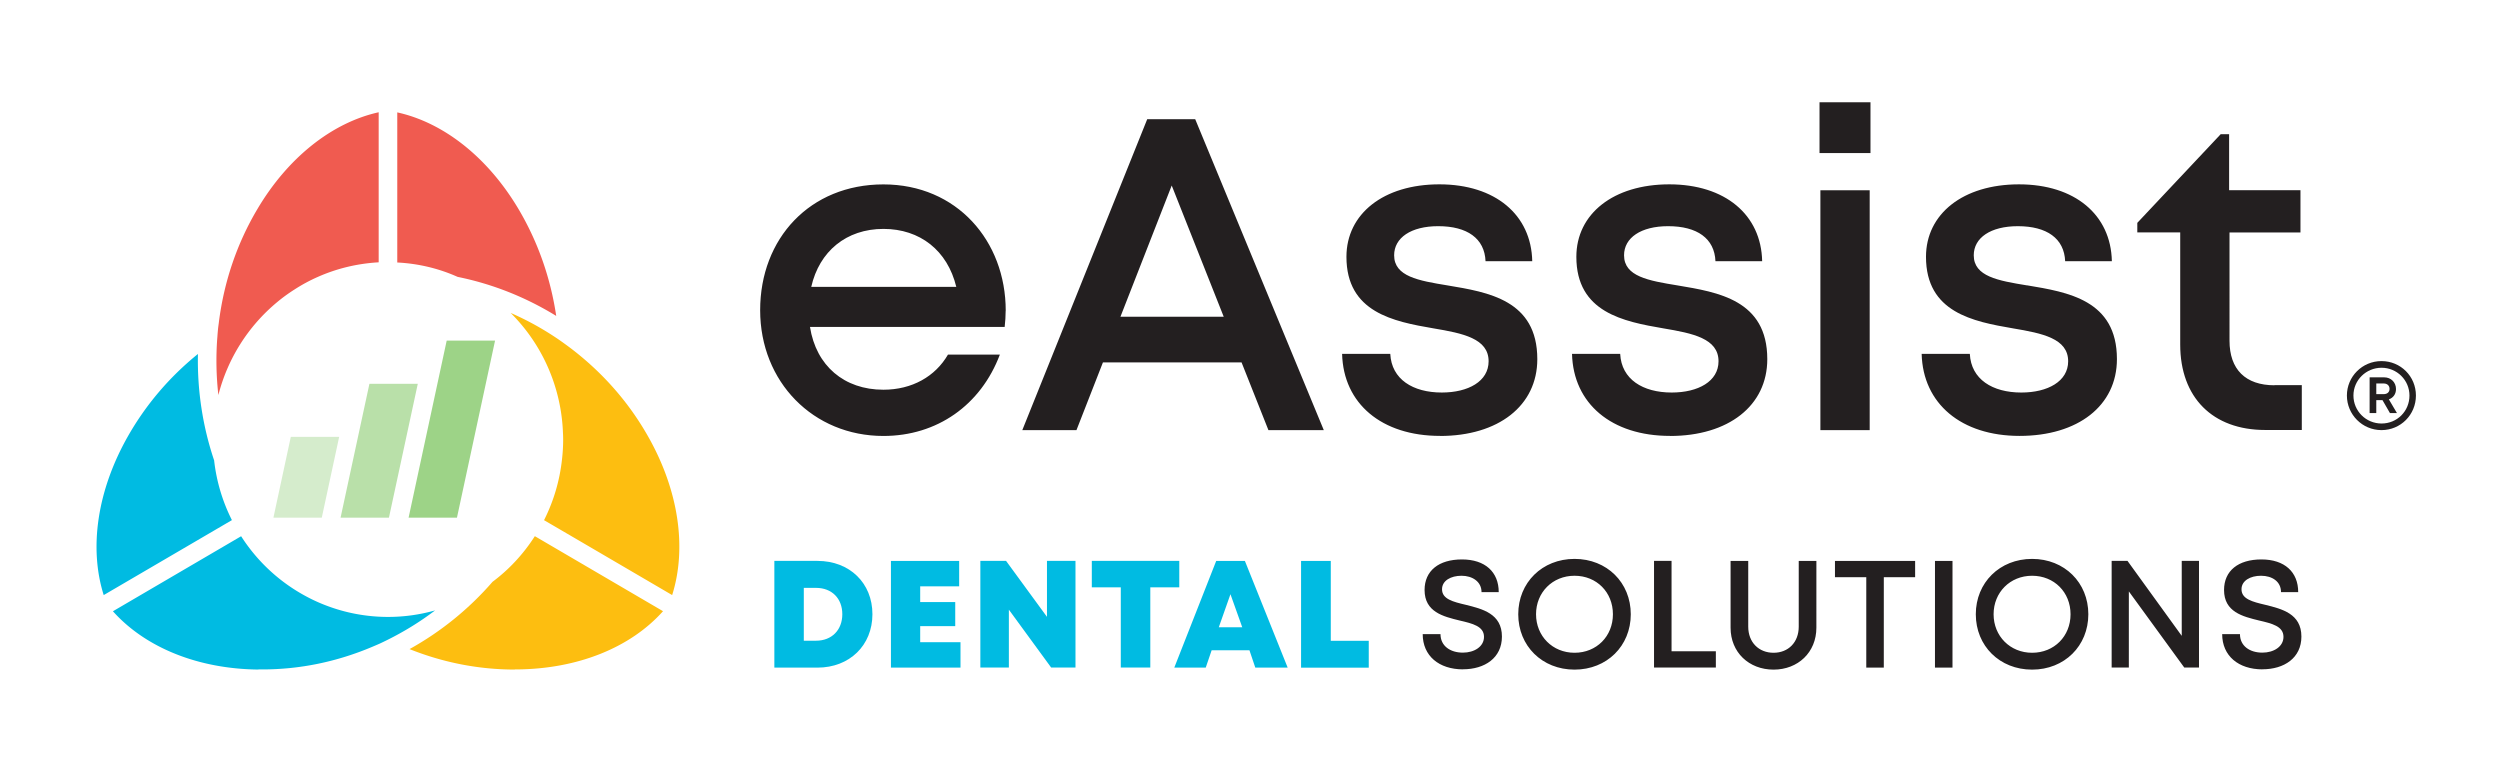 <svg xmlns="http://www.w3.org/2000/svg" viewBox="0 0 375.25 115.85"><defs><style>.cls-2{fill:#231f20}.cls-7{fill:#00bbe2}</style></defs><g id="Layer_1" data-name="Layer 1"><path d="M339.6 100.46c3.25 0 5.84-1.7 5.84-4.91 0-3.44-2.93-4.15-5.43-4.77-1.91-.45-3.56-.86-3.56-2.33 0-1.3 1.33-2.03 2.93-2.03 1.68 0 3 .87 3 2.46h2.58c0-3.02-2.04-4.91-5.52-4.91s-5.61 1.7-5.61 4.59c0 3.3 2.81 3.98 5.27 4.58 1.93.45 3.65.86 3.65 2.45 0 1.47-1.46 2.37-3.17 2.37-1.88 0-3.36-.99-3.36-2.78h-2.67c0 3.27 2.45 5.29 6.05 5.29m-12.12-16.28v11.25l-8.14-11.25h-2.38v16.01h2.58V88.77l8.32 11.43h2.21V84.19h-2.58Zm-22.46 13.79c-3.3 0-5.78-2.5-5.78-5.78s2.47-5.78 5.78-5.78 5.77 2.47 5.77 5.78-2.46 5.78-5.77 5.78m0 2.53c4.86 0 8.44-3.56 8.44-8.31s-3.58-8.31-8.44-8.31-8.45 3.56-8.45 8.31 3.58 8.31 8.45 8.31m-14.58-.3h2.63V84.2h-2.63Zm-2.99-16.01h-12.02v2.44h4.7v13.57h2.63V86.64h4.7V84.2Zm-21.24 16.31c3.68 0 6.43-2.6 6.43-6.29V84.2h-2.65v9.86c0 2.36-1.57 3.92-3.78 3.92s-3.8-1.56-3.8-3.92V84.2h-2.65v10.02c0 3.69 2.75 6.29 6.45 6.29m-15.31-2.75V84.19h-2.63v16.01h9.28v-2.45h-6.66Zm-14.56.22c-3.3 0-5.78-2.5-5.78-5.78s2.47-5.78 5.78-5.78 5.76 2.47 5.76 5.78-2.46 5.78-5.76 5.78m0 2.53c4.86 0 8.44-3.56 8.44-8.31s-3.58-8.31-8.44-8.31-8.45 3.56-8.45 8.31 3.58 8.31 8.45 8.31m-16.74-.05c3.25 0 5.84-1.7 5.84-4.91 0-3.44-2.94-4.15-5.43-4.77-1.91-.45-3.56-.86-3.56-2.33 0-1.3 1.32-2.03 2.93-2.03s3 .87 3 2.46h2.58c0-3.02-2.04-4.91-5.52-4.91s-5.61 1.7-5.61 4.59c0 3.3 2.81 3.98 5.27 4.58 1.93.45 3.65.86 3.65 2.45 0 1.47-1.46 2.37-3.17 2.37-1.88 0-3.36-.99-3.36-2.78h-2.67c0 3.27 2.45 5.29 6.05 5.29" class="cls-2"/><path d="M199.75 96.17V84.2h-4.46v16.02h10.16v-4.04h-5.7Zm-13.29-2.02h-3.52l1.75-4.96Zm1.96 6.06h4.86l-6.42-16.01h-4.31l-6.29 16.01h4.72l.89-2.61h5.67Zm-11.41-16.02h-13.13v3.97h4.35v12.04h4.43V88.16h4.35Zm-19.86 0v8.4l-6.14-8.4h-3.86v16.01h4.28v-8.69l6.35 8.69h3.65V84.19Zm-19.03 12.19v-2.4h5.26v-3.61h-5.26v-2.36h5.85V84.2h-10.24v16.01h10.44v-3.82h-6.05Zm-15.63-.21h-1.84v-7.93h1.84c2.36 0 3.94 1.58 3.94 3.95s-1.58 3.98-3.94 3.98m.21-11.98h-6.47v16.02h6.47c4.82 0 8.25-3.35 8.25-8.02s-3.42-8-8.25-8" class="cls-7"/><path d="M304.27 42.84c-4.34-.71-8.01-1.34-8.01-4.52 0-2.63 2.53-4.37 6.62-4.37 4.35 0 6.96 1.84 7.1 5.26h7.01c-.14-6.98-5.56-11.54-13.94-11.54s-13.96 4.42-13.96 10.88c0 8.35 7.07 9.71 13.07 10.74 4.41.74 8.27 1.52 8.27 4.94 0 3.01-3.06 4.69-7.03 4.69-4.34 0-7.54-1.99-7.73-5.8h-7.23c.19 7.47 5.94 12.31 14.7 12.31s14.61-4.53 14.61-11.53c0-8.88-7.39-10.05-13.48-11.07m37.13 15c-4.36 0-6.75-2.39-6.75-6.68V34.89h10.65v-6.34h-10.71v-8.41h-1.26l-12.52 13.31v1.43h6.44v16.84c0 7.95 4.87 12.82 12.75 12.82h5.5v-6.73h-4.11Zm-68.16 6.73h7.4v-36h-7.4Zm-.13-41.58h7.65v-7.63h-7.65Zm-22.44 42.46c8.77 0 14.6-4.54 14.6-11.53 0-8.88-7.39-10.05-13.48-11.07-4.34-.71-8.02-1.34-8.02-4.52 0-2.63 2.53-4.37 6.62-4.37 4.35 0 6.96 1.84 7.1 5.26h7.01c-.14-6.98-5.56-11.54-13.94-11.54s-13.95 4.42-13.95 10.88c0 8.34 7.07 9.71 13.07 10.74 4.41.74 8.27 1.52 8.27 4.94 0 3.01-3.05 4.69-7.03 4.69-4.34 0-7.54-1.99-7.73-5.8h-7.23c.19 7.47 5.94 12.31 14.7 12.31m-34.52.01c8.77 0 14.61-4.54 14.61-11.53 0-8.88-7.39-10.05-13.48-11.07-4.34-.71-8.01-1.34-8.01-4.52 0-2.63 2.53-4.37 6.62-4.37 4.35 0 6.96 1.84 7.1 5.26h7.01c-.14-6.98-5.56-11.54-13.94-11.54s-13.95 4.42-13.95 10.88c0 8.34 7.07 9.71 13.07 10.74 4.41.74 8.27 1.52 8.27 4.94 0 3.01-3.05 4.69-7.03 4.69-4.34 0-7.54-1.99-7.73-5.8h-7.23c.19 7.47 5.94 12.31 14.7 12.31m-40.27-37.57 7.8 19.68h-15.5l7.69-19.68Zm14.51 36.7h8.31l-19.3-46.67h-7.2l-18.75 46.67h8.13l3.97-10.16h20.81Zm-57.79-30.2c5.49 0 9.61 3.23 10.94 8.7h-21.77c1.21-5.34 5.27-8.7 10.84-8.7Zm18.36 12.28c0-10.48-7.34-18.96-18.36-18.96s-18.5 8.11-18.5 18.88 7.97 18.88 18.5 18.88c8.04 0 14.61-4.61 17.48-12.21h-7.79c-1.9 3.28-5.39 5.27-9.69 5.27-5.89 0-10.1-3.59-11.02-9.42h29.22c.09-.81.15-1.62.15-2.43Z" class="cls-2"/></g><g id="Layer_2" data-name="Layer 2"><path d="M83.49 47.42c-4.61-2.83-9.58-4.8-14.8-5.86-2.81-1.26-5.88-2-9.06-2.16V16.87c7.03 1.55 13.64 6.82 18.21 14.53 2.89 4.89 4.79 10.27 5.65 16.03M32.78 59.3c-.32-2.81-.38-5.66-.17-8.52l.02-.23c.02-.33.05-.66.08-.99.03-.36.08-.71.13-1.07l.02-.18c.78-6.09 2.72-11.78 5.77-16.92 4.57-7.72 11.19-12.98 18.21-14.54v22.53h-.12c-3.13.19-6.17.92-9.03 2.19-1.2.53-2.37 1.16-3.48 1.88-.93.59-1.81 1.23-2.61 1.9a26.68 26.68 0 0 0-8.82 13.94" style="fill:#f05b50"/><path d="M15.57 89.33c-2.25-7.12-.95-15.75 3.6-23.79 2.69-4.75 6.23-8.92 10.54-12.41-.11 5.46.7 10.83 2.43 15.97a26.4 26.4 0 0 0 2.67 8.97L15.57 89.32Zm23.22 11.17c-9.02-.09-16.94-3.27-21.84-8.75l19.24-11.26.03.04A26.3 26.3 0 0 0 46 89.54c.95.51 1.94.96 2.94 1.34 2.98 1.14 6.11 1.72 9.31 1.72 2.4 0 4.77-.33 7.06-.98-2.25 1.71-4.67 3.2-7.22 4.46-.39.19-.73.36-1.08.52-.38.17-.76.33-1.14.49-5.32 2.25-10.86 3.39-16.48 3.39h-.59Z" class="cls-7"/><path d="M77.28 100.5c-5.39 0-10.7-1.03-15.81-3.07a46.1 46.1 0 0 0 12.46-10.1c2.47-1.84 4.63-4.16 6.35-6.85l19.24 11.26c-4.89 5.48-12.81 8.65-21.83 8.74h-.41Zm4.38-22.42c1.45-2.88 2.34-5.91 2.69-9.07.12-1.03.18-2.05.18-3.03q0-.51-.03-1.02c-.04-1.1-.15-2.2-.32-3.27-.9-5.61-3.54-10.75-7.53-14.72a43.6 43.6 0 0 1 7.39 4.12c.33.23.66.47.99.71.34.25.68.5 1.01.76 4.63 3.6 8.42 7.96 11.25 12.97 4.55 8.03 5.85 16.67 3.6 23.79-7.74-4.53-14.06-8.23-19.24-11.25" style="fill:#fdbe10"/><path d="M68.59 77.7h-7.26l5.72-26.58h7.26Z" style="fill:#9dd387"/><path d="M58.38 77.7h-7.26l4.33-20.09h7.26Z" style="fill:#b9e0a9"/><path d="M48.3 77.7h-7.26l2.61-12.13h7.26Z" style="fill:#d5eccc"/><path d="M362.63 59.37c0 2.88-2.29 5.19-5.17 5.19s-5.19-2.34-5.19-5.19 2.31-5.17 5.19-5.17 5.17 2.29 5.17 5.17m-.97 0c0-2.31-1.88-4.17-4.19-4.17s-4.22 1.85-4.22 4.17 1.88 4.2 4.22 4.2 4.19-1.85 4.19-4.2m-3.09.58 1.21 2.05h-1.05l-1.12-1.94h-.93V62h-1v-5.36h2.19c1.02 0 1.77.75 1.77 1.76 0 .77-.43 1.32-1.08 1.55Zm-1.89-.79h1.12c.53 0 .87-.31.87-.79s-.34-.81-.87-.81h-1.12Z" class="cls-2"/></g></svg>